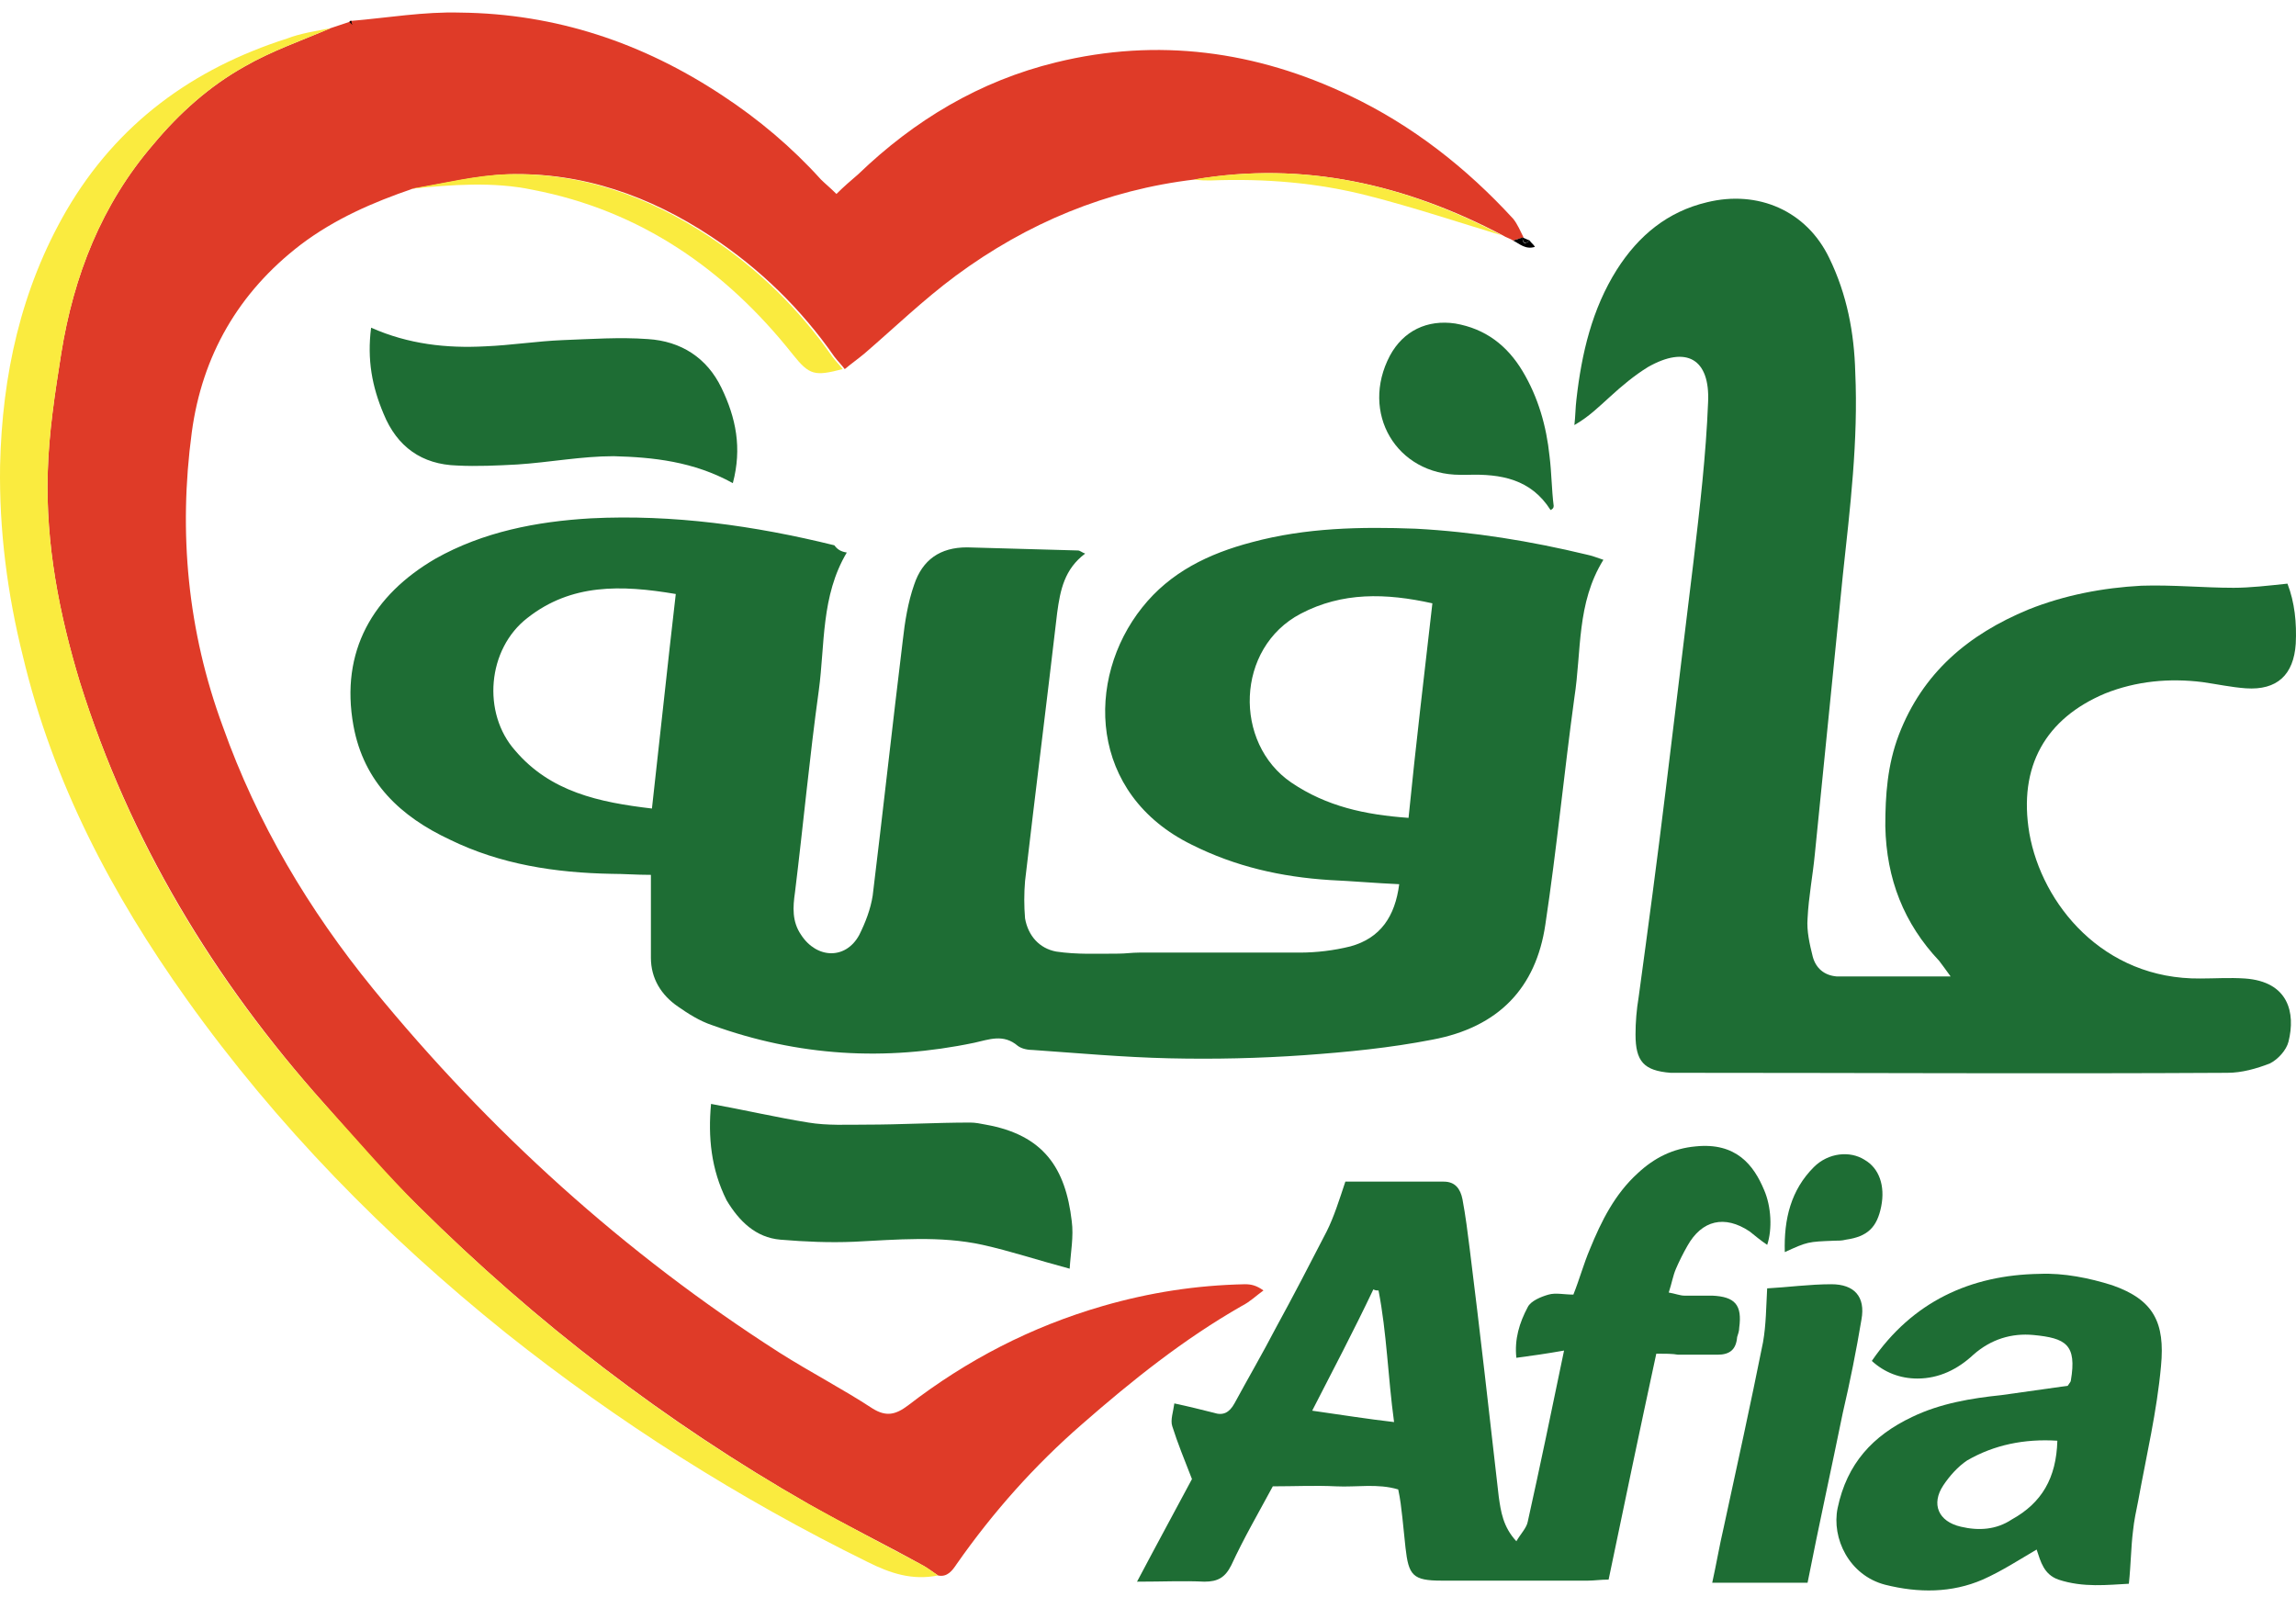 <svg width="184" height="128" viewBox="0 0 184 128" fill="none" xmlns="http://www.w3.org/2000/svg">
<path d="M121.27 19.282C121.021 19.116 120.689 19.033 120.44 18.867C112.715 14.797 104.492 12.887 95.771 14.382C88.711 15.213 82.315 17.87 76.584 22.107C74.009 24.017 71.684 26.259 69.275 28.336C68.776 28.751 68.195 29.167 67.697 29.582C67.448 29.25 67.115 28.917 66.866 28.585C64.208 24.764 60.886 21.525 56.982 18.95C52.081 15.711 46.682 13.8 40.785 13.967C38.21 14.05 35.636 14.714 33.061 15.129C29.904 16.209 26.831 17.538 24.09 19.615C19.107 23.436 16.199 28.502 15.369 34.649C14.289 42.705 15.037 50.596 17.861 58.238C20.602 65.962 24.755 72.939 29.904 79.252C39.207 90.631 50.005 100.432 62.464 108.406C64.956 109.984 67.531 111.313 69.939 112.891C71.019 113.556 71.767 113.39 72.763 112.642C77.498 108.987 82.647 106.329 88.379 104.668C92.116 103.588 95.854 103.007 99.758 102.924C100.256 102.924 100.672 103.007 101.253 103.422C100.672 103.838 100.173 104.336 99.509 104.668C94.857 107.326 90.704 110.649 86.717 114.137C82.897 117.46 79.574 121.197 76.667 125.35C76.335 125.849 75.92 126.43 75.172 126.264C74.674 125.932 74.258 125.599 73.76 125.35C70.77 123.689 67.697 122.194 64.79 120.533C53.327 113.971 42.945 105.997 33.559 96.695C30.901 94.12 28.492 91.296 26 88.472C17.113 78.504 10.385 67.374 6.398 54.666C4.737 49.184 3.657 43.619 3.823 37.888C3.907 34.649 4.405 31.492 4.903 28.336C5.9 22.107 8.143 16.375 12.296 11.558C14.372 9.066 16.781 6.907 19.605 5.328C21.764 4.082 24.173 3.252 26.499 2.255C26.997 2.089 27.496 1.923 27.994 1.757L28.077 1.674H28.16C31.067 1.425 33.974 0.926 36.881 1.009C44.523 1.092 51.5 3.418 57.896 7.654C60.803 9.564 63.461 11.807 65.786 14.382C66.118 14.714 66.534 15.046 67.032 15.545C67.614 14.963 68.195 14.465 68.776 13.967C73.262 9.647 78.495 6.491 84.641 4.996C92.781 3.003 100.672 4.082 108.147 7.654C113.214 10.063 117.533 13.468 121.27 17.538C121.603 17.953 121.852 18.535 122.101 19.033C121.769 19.116 121.52 19.199 121.27 19.282Z" fill="#DF3B28"/>
<path d="M67.861 44.283C65.784 47.772 66.117 51.676 65.618 55.331C64.871 60.729 64.372 66.128 63.708 71.527C63.542 72.69 63.459 73.853 64.206 74.933C65.452 76.843 67.778 76.926 68.858 74.933C69.356 73.936 69.771 72.856 69.937 71.776C70.768 64.966 71.516 58.154 72.346 51.344C72.512 49.849 72.761 48.27 73.26 46.858C73.924 44.865 75.336 43.868 77.496 43.868C80.486 43.951 83.476 44.034 86.383 44.117C86.549 44.117 86.716 44.283 86.965 44.367C85.304 45.612 84.971 47.274 84.722 49.101C83.891 56.244 82.978 63.47 82.147 70.614C82.064 71.61 82.064 72.607 82.147 73.604C82.397 75.016 83.31 76.013 84.639 76.262C86.3 76.511 87.962 76.428 89.623 76.428C90.204 76.428 90.703 76.345 91.284 76.345C95.603 76.345 99.839 76.345 104.158 76.345C105.487 76.345 106.899 76.179 108.228 75.846C110.637 75.182 111.8 73.438 112.132 70.863C110.222 70.78 108.394 70.614 106.567 70.531C102.663 70.281 99.008 69.451 95.52 67.706C87.214 63.636 86.965 54.417 91.533 48.686C93.776 45.862 96.849 44.367 100.337 43.453C104.657 42.29 109.059 42.207 113.461 42.373C118.112 42.622 122.681 43.37 127.166 44.45C127.581 44.533 127.996 44.699 128.495 44.865C126.335 48.353 126.751 52.174 126.169 55.912C125.339 61.975 124.757 68.039 123.843 74.102C123.096 79.169 120.106 82.325 114.79 83.322C111.384 83.986 107.979 84.319 104.49 84.568C100.919 84.817 97.347 84.9 93.693 84.817C90.038 84.734 86.383 84.401 82.812 84.152C82.397 84.152 81.898 84.069 81.566 83.82C80.403 82.823 79.24 83.322 78.077 83.571C70.934 85.066 63.957 84.651 57.063 82.159C56.066 81.827 55.153 81.245 54.322 80.664C52.993 79.75 52.163 78.421 52.163 76.76C52.163 74.6 52.163 72.441 52.163 70.115C51 70.115 50.003 70.032 49.006 70.032C44.521 69.949 40.119 69.285 36.049 67.291C32.145 65.464 29.155 62.723 28.324 58.154C27.244 52.174 29.902 47.689 34.886 44.782C38.707 42.622 43.026 41.792 47.345 41.542C53.907 41.21 60.469 42.124 66.864 43.702C67.113 44.034 67.363 44.2 67.861 44.283ZM114.79 48.353C111.052 47.523 107.564 47.44 104.241 49.184C99.008 51.925 98.842 59.566 103.494 62.723C106.318 64.633 109.391 65.298 112.88 65.547C113.461 59.733 114.125 54.168 114.79 48.353ZM52.246 64.799C52.91 58.902 53.492 53.337 54.156 47.606C49.754 46.858 45.767 46.775 42.278 49.516C39.039 52.008 38.624 57.158 41.282 60.148C44.106 63.47 48.01 64.301 52.246 64.799Z" fill="#1E6D34"/>
<path d="M183.315 46.776C183.897 48.271 184.063 49.932 183.98 51.593C183.814 54.085 182.485 55.331 179.993 55.165C178.83 55.082 177.667 54.832 176.504 54.666C173.846 54.334 171.188 54.583 168.697 55.58C163.962 57.573 161.72 61.394 162.633 66.793C163.63 72.441 168.531 78.505 176.338 78.421C177.501 78.421 178.664 78.338 179.91 78.421C183.398 78.671 183.98 81.162 183.398 83.488C183.232 84.153 182.568 84.9 181.903 85.232C180.823 85.648 179.661 85.98 178.498 85.98C163.962 86.063 149.344 85.98 134.808 85.98C134.476 85.98 134.227 85.98 133.895 85.98C131.735 85.814 131.07 85.066 131.07 82.907C131.07 81.91 131.154 80.913 131.32 79.917C132.067 74.435 132.815 68.87 133.479 63.388C134.227 57.241 134.974 51.095 135.722 44.948C136.22 40.712 136.719 36.476 136.885 32.24C137.051 28.752 135.14 27.672 132.067 29.416C130.987 30.081 129.991 30.911 128.994 31.825C128.163 32.572 127.333 33.403 126.17 34.067C126.253 33.403 126.253 32.655 126.336 31.991C126.751 28.336 127.582 24.765 129.575 21.608C131.32 18.867 133.645 16.957 136.802 16.209C140.872 15.213 144.775 16.874 146.603 20.695C148.015 23.602 148.596 26.675 148.679 29.831C148.928 35.313 148.264 40.712 147.682 46.111C146.935 53.587 146.187 60.979 145.44 68.454C145.274 70.199 144.942 71.86 144.858 73.604C144.775 74.601 145.025 75.68 145.274 76.677C145.523 77.591 146.187 78.172 147.184 78.255C150.091 78.255 153.081 78.255 156.321 78.255C155.905 77.674 155.656 77.342 155.407 77.01C152.583 74.019 151.171 70.448 151.088 66.212C151.088 63.72 151.254 61.311 152.168 58.902C154.078 53.919 157.733 50.846 162.55 48.852C165.457 47.689 168.531 47.108 171.604 46.942C174.096 46.859 176.587 47.108 178.996 47.108C180.325 47.108 181.737 46.942 183.315 46.776Z" fill="#1E6D34"/>
<path d="M132.734 108.489C131.405 114.636 130.159 120.616 128.913 126.596C128.249 126.596 127.751 126.679 127.252 126.679C123.348 126.679 119.445 126.679 115.541 126.679C113.215 126.679 112.883 126.264 112.634 124.021C112.551 123.191 112.468 122.443 112.384 121.613C112.301 120.865 112.218 120.118 112.052 119.37C110.391 118.872 108.73 119.204 107.069 119.121C105.407 119.038 103.746 119.121 102.002 119.121C100.839 121.28 99.676 123.274 98.68 125.433C98.181 126.43 97.6 126.762 96.52 126.762C94.859 126.679 93.198 126.762 91.121 126.762C92.699 123.772 94.194 121.031 95.523 118.539C94.942 117.044 94.36 115.632 93.945 114.303C93.779 113.805 94.028 113.141 94.111 112.476C95.274 112.725 96.271 112.974 97.267 113.224C98.015 113.473 98.513 113.224 98.929 112.476C100.009 110.483 101.171 108.489 102.251 106.413C103.663 103.838 104.992 101.263 106.321 98.688C106.903 97.525 107.318 96.196 107.816 94.701C110.308 94.701 112.966 94.701 115.707 94.701C116.621 94.701 117.036 95.283 117.202 96.113C117.451 97.442 117.617 98.771 117.783 100.1C118.614 106.745 119.362 113.39 120.109 119.952C120.275 121.114 120.441 122.36 121.521 123.523C121.853 122.942 122.352 122.443 122.435 121.945C123.431 117.46 124.345 113.058 125.342 108.24C123.93 108.489 122.767 108.655 121.521 108.821C121.355 107.326 121.77 105.997 122.435 104.752C122.684 104.253 123.515 103.921 124.096 103.755C124.677 103.589 125.342 103.755 126.089 103.755C126.588 102.509 126.92 101.263 127.418 100.1C128.332 97.858 129.412 95.698 131.239 94.037C132.568 92.791 134.063 92.043 135.89 91.877C139.13 91.545 140.542 93.372 141.372 95.366C141.954 96.695 142.037 98.522 141.622 99.768C141.123 99.436 140.625 99.02 140.21 98.688C138.216 97.359 136.389 97.775 135.226 99.851C134.894 100.432 134.562 101.097 134.312 101.678C134.063 102.26 133.98 102.841 133.731 103.589C134.229 103.672 134.645 103.838 134.977 103.838C135.724 103.838 136.472 103.838 137.219 103.838C139.047 103.921 139.628 104.585 139.379 106.413C139.379 106.662 139.296 106.911 139.213 107.16C139.13 108.157 138.631 108.572 137.635 108.572C136.555 108.572 135.558 108.572 134.478 108.572C134.063 108.489 133.399 108.489 132.734 108.489ZM105.158 113.058C107.484 113.39 109.56 113.722 111.72 113.971C111.222 110.317 111.139 106.828 110.474 103.423C110.308 103.423 110.225 103.423 110.059 103.339C108.481 106.662 106.819 109.818 105.158 113.058Z" fill="#1E6D34"/>
<path d="M26.503 2.254C24.177 3.251 21.769 4.081 19.609 5.327C16.785 6.905 14.376 9.065 12.3 11.557C8.147 16.374 5.904 22.105 4.907 28.335C4.409 31.491 3.911 34.73 3.828 37.887C3.662 43.618 4.741 49.183 6.403 54.665C10.389 67.456 17.117 78.586 26.005 88.47C28.497 91.211 30.905 94.035 33.563 96.693C42.949 105.996 53.248 113.97 64.794 120.531C67.784 122.193 70.774 123.771 73.764 125.349C74.263 125.598 74.678 125.93 75.176 126.263C73.1 126.678 71.356 126.097 69.528 125.183C59.229 120.116 49.511 113.97 40.54 106.827C30.822 99.019 22.184 90.215 14.958 80.081C8.977 71.692 4.243 62.722 1.834 52.588C0.588 47.605 -0.076 42.455 0.007 37.305C0.173 30.079 1.668 23.185 5.323 16.872C9.393 9.895 15.456 5.493 23.015 3.085C24.094 2.669 25.257 2.503 26.503 2.254Z" fill="#FAEB3F"/>
<path d="M165.706 111.063C165.872 110.814 165.955 110.731 165.955 110.648C166.453 107.741 165.54 107.242 162.965 106.993C161.221 106.827 159.559 107.325 158.147 108.571C156.901 109.734 155.406 110.482 153.662 110.482C152.25 110.482 151.004 109.983 150.007 109.07C153.247 104.335 157.898 102.176 163.463 102.093C165.374 102.01 167.45 102.425 169.277 103.006C172.6 104.169 173.513 105.996 173.181 109.485C172.849 113.14 172.018 116.628 171.354 120.283C171.188 121.113 171.022 121.861 170.939 122.692C170.772 124.02 170.772 125.349 170.606 126.928C168.945 127.011 166.952 127.26 164.958 126.595C163.795 126.18 163.546 125.183 163.214 124.187C161.802 125.017 160.39 125.931 158.895 126.595C156.403 127.675 153.745 127.675 151.087 127.011C148.18 126.263 146.768 123.273 147.266 120.864C148.014 117.293 150.09 115.05 153.247 113.555C155.489 112.475 157.981 112.06 160.39 111.811C162.217 111.561 163.961 111.312 165.706 111.063ZM164.875 115.465C162.217 115.299 159.808 115.798 157.649 117.043C156.901 117.542 156.237 118.289 155.739 119.037C154.742 120.532 155.323 121.944 157.151 122.359C158.563 122.692 159.975 122.608 161.221 121.778C163.629 120.449 164.792 118.455 164.875 115.465Z" fill="#1E6D34"/>
<path d="M58.729 38.721C55.572 36.977 52.333 36.644 49.177 36.561C46.602 36.561 44.027 37.059 41.452 37.226C39.874 37.309 38.213 37.392 36.635 37.309C33.81 37.226 31.817 35.814 30.737 33.156C29.824 30.996 29.408 28.837 29.741 26.262C32.731 27.591 35.804 27.923 38.877 27.757C40.954 27.674 43.03 27.341 45.107 27.258C47.349 27.175 49.675 27.009 51.918 27.175C54.576 27.341 56.652 28.671 57.815 31.079C58.978 33.488 59.476 35.897 58.729 38.721Z" fill="#1E6D34"/>
<path d="M56.983 88.472C59.724 88.97 62.216 89.552 64.791 89.967C66.286 90.216 67.864 90.133 69.442 90.133C72.183 90.133 75.007 89.967 77.748 89.967C78.164 89.967 78.579 90.05 78.994 90.133C83.646 90.963 85.39 93.621 85.888 97.858C86.054 99.103 85.805 100.349 85.722 101.678C83.23 101.014 80.988 100.266 78.745 99.768C75.34 99.02 71.851 99.353 68.446 99.519C66.452 99.602 64.542 99.519 62.548 99.353C60.555 99.186 59.226 97.858 58.229 96.196C56.983 93.704 56.734 91.13 56.983 88.472Z" fill="#1E6D34"/>
<path d="M141.619 103.256C143.197 103.173 145.024 102.924 146.769 102.924C148.596 102.924 149.51 103.921 149.177 105.748C148.762 108.24 148.264 110.731 147.682 113.223C146.769 117.709 145.772 122.194 144.858 126.845C142.367 126.845 139.875 126.845 137.217 126.845C137.549 125.35 137.798 123.855 138.13 122.443C139.21 117.459 140.29 112.559 141.287 107.575C141.536 106.163 141.536 104.751 141.619 103.256Z" fill="#1E6D34"/>
<path d="M124.262 40.878C122.684 38.386 120.275 37.971 117.617 38.054C117.451 38.054 117.285 38.054 117.036 38.054C111.886 38.054 108.979 33.07 111.388 28.502C112.467 26.509 114.378 25.595 116.62 25.927C119.029 26.343 120.773 27.672 122.019 29.748C123.265 31.825 123.93 34.15 124.179 36.559C124.345 37.888 124.345 39.217 124.511 40.546C124.511 40.712 124.428 40.795 124.262 40.878Z" fill="#1E6D34"/>
<path d="M32.895 15.129C35.469 14.714 38.044 14.049 40.619 13.966C46.516 13.8 51.915 15.71 56.816 18.95C60.72 21.524 64.042 24.764 66.7 28.585C66.949 28.917 67.281 29.249 67.531 29.581C65.288 30.163 64.873 30.08 63.544 28.419C58.145 21.608 51.334 16.873 42.696 15.212C39.539 14.547 36.217 14.797 32.895 15.129Z" fill="#FAEB3F"/>
<path d="M143.033 100.348C142.95 97.691 143.531 95.365 145.359 93.537C146.522 92.375 148.266 92.209 149.429 92.956C150.592 93.621 151.09 95.033 150.758 96.694C150.425 98.355 149.678 99.103 147.934 99.352C147.601 99.435 147.352 99.435 147.02 99.435C144.86 99.518 144.86 99.518 143.033 100.348Z" fill="#1E6D34"/>
<path d="M95.689 14.38C104.494 12.885 112.634 14.796 120.358 18.866C116.787 17.786 113.298 16.623 109.727 15.709C105.574 14.63 101.338 14.297 97.018 14.463C96.603 14.463 96.188 14.463 95.689 14.38Z" fill="#FAEB3F"/>
<path d="M121.268 19.282C121.517 19.199 121.766 19.116 122.015 19.033C122.015 19.615 122.264 19.532 122.597 19.282C122.68 19.448 122.846 19.532 123.012 19.781C122.264 20.03 121.766 19.532 121.268 19.282Z" fill="black"/>
<path d="M28.164 1.675H28.081L27.998 1.758C28.081 1.841 28.164 1.924 28.247 2.007C28.164 1.841 28.164 1.758 28.164 1.675Z" fill="black"/>
<path d="M122.601 19.282C122.269 19.532 122.02 19.532 122.02 19.033C122.186 19.116 122.435 19.199 122.601 19.282Z" fill="black"/>
</svg>
